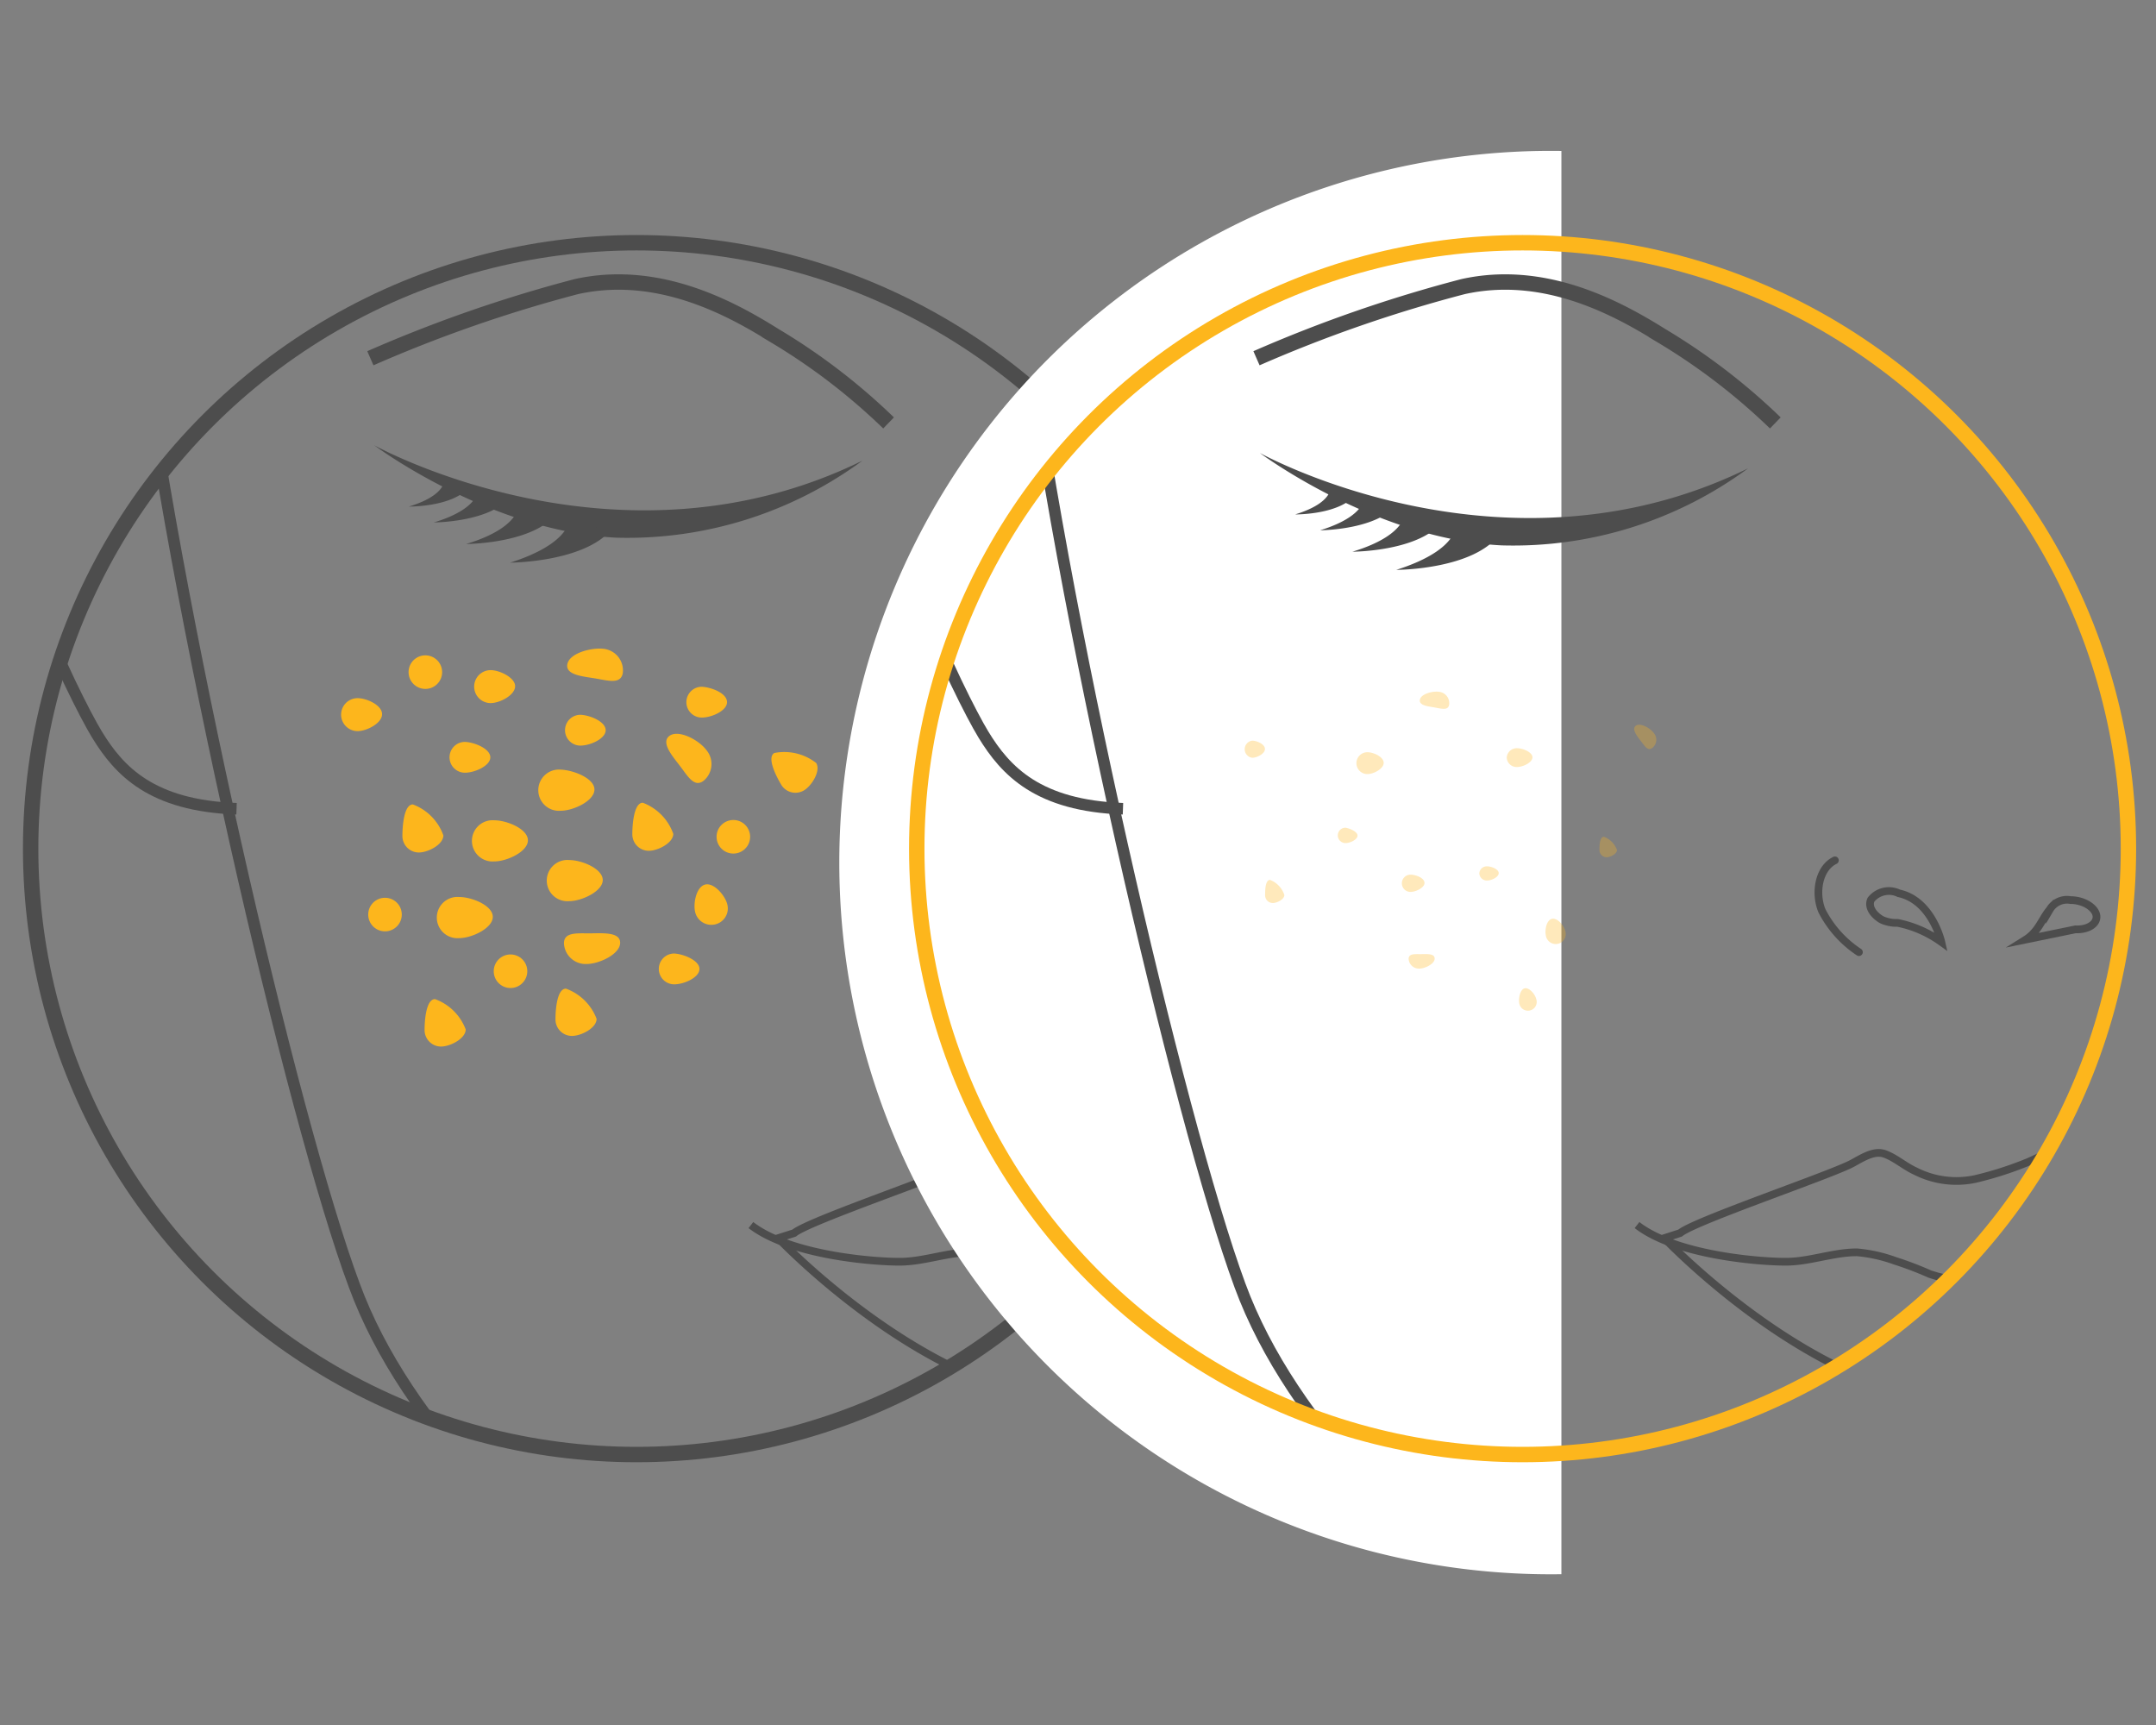 <svg id="Layer_1" data-name="Layer 1" xmlns="http://www.w3.org/2000/svg" xmlns:xlink="http://www.w3.org/1999/xlink" viewBox="0 0 140 112"><rect x="0" y="0" width="140" height="112" fill="#808080" stroke="none"/><defs><style>.cls-1,.cls-2,.cls-4,.cls-5,.cls-6,.cls-9{fill:none;}.cls-1,.cls-4,.cls-5,.cls-6,.cls-8,.cls-9{stroke:#4d4d4d;}.cls-1,.cls-2,.cls-4,.cls-5,.cls-6,.cls-8,.cls-9{stroke-miterlimit:10;}.cls-2{stroke:#fdb61c;}.cls-3{clip-path:url(#clip-path);}.cls-4,.cls-6,.cls-8{stroke-width:0.75px;}.cls-5,.cls-9{stroke-width:0.5px;}.cls-6,.cls-9{stroke-linecap:round;}.cls-7{fill:#4d4d4d;}.cls-11,.cls-8{fill:#fff;}.cls-10,.cls-13{fill:#fdb61c;}.cls-12{clip-path:url(#clip-path-2);}.cls-13{opacity:0.3;}</style><clipPath id="clip-path"><circle class="cls-1" cx="41.33" cy="55.1" r="39.34"/></clipPath><clipPath id="clip-path-2"><circle class="cls-2" cx="98.87" cy="55.1" r="39.34"/></clipPath></defs><title>PicoWay01</title><g class="cls-3"><path class="cls-4" d="M75.3-67.64C106-69,123.09-55.9,131.63-37.55c4.53,9.73,6.57,38.36,3.16,61C132.62,37.76,123.43,74.26,118,85.28,106.12,109.56,78.42,118.4,69,118.08c-10.51-.35-39.3-16.35-46-34.64C19,72.73,11.17,39,8.87,19.43c-3.2-27.1,2-52.93,5-58.9C24.09-59.77,44.64-69,75.3-67.64Z"/><path class="cls-5" d="M92.83,79.55c-1.54,1.15-4.41,2.8-5.17,2.8a18.58,18.58,0,0,1-2.11.05c-1.52-.17-3.06-.88-4.61-.94a14.84,14.84,0,0,0-4.16,0c-.77.18-1.68.72-2.43,1s-1.31.43-1.94.56a9,9,0,0,1-4.64-.3,21.38,21.38,0,0,0-2.26-.86,9.71,9.71,0,0,0-2.46-.55c-1.52,0-3,.58-4.5.61s-7.16-.35-9.79-2.38"/><path class="cls-5" d="M50.53,80.39S60.86,91.3,70.8,91c11-.31,18.52-9.46,18.52-9.46s-5-3.13-5.69-3.55a65.76,65.76,0,0,0-6.3-3.28c-1.35-.33-2.12.31-3.28.78a22.6,22.6,0,0,1-3.32,1.06,5.89,5.89,0,0,1-3.89-.51c-.67-.3-1.32-.88-2-1.12s-1.42.24-2.08.6c-1.31.73-10.23,3.74-11.19,4.54Z"/><path class="cls-6" d="M14.26,16.48C17.09,13.33,21.77,10.84,28.1,9c0,0,9.88-2,25.38,2.62"/><path class="cls-6" d="M126.9,16.48c-2.83-3.15-7.51-5.64-13.84-7.53,0,0-9.88-2-25.37,2.62"/><path class="cls-7" d="M118.17,23.26c-4.79-2-10.27-4-13.37-4.65-5.18-1.15-9.82,1.26-12.86,3.17a40.28,40.28,0,0,0-7.42,5.68c-.94.95-.1,1,.42.56,8.66-7.76,14-8.71,19.65-8,4.06.53,8,2.48,13.44,4C118.55,24.2,118.66,23.46,118.17,23.26Z"/><path class="cls-1" d="M24.05,23.26a90.25,90.25,0,0,1,13.37-4.65c5.18-1.15,9.82,1.26,12.86,3.17a40.28,40.28,0,0,1,7.42,5.68"/><path class="cls-4" d="M79.17-75.53C78.5-86.62,135.72-49.79,138.58-25c.69,6-3.45,50.11-4.05,46.87C128.27-12.13,93.61-39,93.61-39,61.3-9,16.49-29.7,8.72,12.17L7,10.11C-12.45-57.45,79.17-75.53,79.17-75.53Z"/><path class="cls-8" d="M80-57.61S8.73-73.11,8.21,14.18A7,7,0,0,0,0,16.65C-4.38-14.91-5-91.25,75.65-91.25Z"/><path class="cls-8" d="M79.94-57.21S66.79-84.53,49.32-87.07c0,0,24.78-15.49,60.48,8.49,30.7,20.62,39.39,65.65,35,96.77-1.84-5.42-7.35-4-8.54-3.55C135.68,14.88,141.42-61.54,79.94-57.21Z"/><path class="cls-5" d="M64,58.42a1.46,1.46,0,0,1,1.8-.47h0c2.15.46,2.76,3.16,2.76,3.16a7.26,7.26,0,0,0-2.84-1.24,2.19,2.19,0,0,1-.75-.1,1.34,1.34,0,0,1-.3-.12h0C64.05,59.35,63.76,58.85,64,58.42Z"/><path class="cls-5" d="M74,61c.83-.52,1.06-1.38,1.56-1.94.12-.38.65-.65,1.34-.62.84,0,1.6.48,1.69,1s-.53.94-1.37.9h0Z"/><path class="cls-9" d="M81.75,62.33a5.12,5.12,0,0,0,.67-6"/><path class="cls-9" d="M63.18,61.82a7.13,7.13,0,0,1-2.41-2.68c-.48-1.15-.22-2.76.84-3.28"/><path class="cls-4" d="M135.51,14.67s10.83-.85,10,8.9-6.73,21.71-8.19,24.11-3.57,4.63-9.07,4.83"/><path class="cls-4" d="M8.12,14.67s-10.84-.85-10,8.9S4.83,45.28,6.29,47.68s3.57,4.63,9.07,4.83"/><path class="cls-4" d="M34.44,100.29c1.26,9.51,2.51,19.17.46,28.59a34.76,34.76,0,0,1-18,23.9C9,156.81-.72,157.92-10.13,158"/><path class="cls-4" d="M106.24,101.41c-1.25,9.51-1.42,16.41.63,25.83a34.71,34.71,0,0,0,18,23.89c7.93,4,17.66,5.15,27.06,5.2"/><path class="cls-7" d="M113.67,31.68a6.09,6.09,0,0,1-.54.42,28.79,28.79,0,0,1-4.59,2.62C104.68,36.48,94.67,40,84.47,29.6c-1.38-1.4,8.83,6.36,17.24,4.66,3.11-.63,5.75-1.4,11.36-4.83.51-.31,3.12-1.57,3.12-1.57A19.84,19.84,0,0,1,113.67,31.68Z"/><path class="cls-7" d="M110.92,31.45a7.66,7.66,0,0,1,1.64.31c1.3.29,3.21.82,4.45.19-.57,1.13-2.76,1.47-3.85,1.38a3,3,0,0,1-2.37-1Z"/><path class="cls-7" d="M104.78,34c.15.17,1.76-.79,1.92-.63.86.93-.13.08.89.83A7.65,7.65,0,0,0,111,35.7c-1.62.41-3.56.51-4.88-.52Z"/><path class="cls-7" d="M108.5,32.9c.92.81.1-.63,1.22-.13a13.46,13.46,0,0,0,2.94,1.17c.69.11,1.38,0,2.07.11-.37.13-.78.3-1.15.39a6.49,6.49,0,0,1-5.2-.51Z"/><path class="cls-7" d="M102.82,34.63c.48.93.18-1.13.91-.39a14.13,14.13,0,0,0,2.17,2.07c.51.3,1.54.66,2,1a8.09,8.09,0,0,1-2.18,0c-1.39-.35-3.21-.47-4-1.68Z"/><path class="cls-10" d="M24.81,46.37c0,.59-1,1.1-1.59,1.1a1.07,1.07,0,0,1,0-2.14C23.81,45.33,24.81,45.78,24.81,46.37Z"/><path class="cls-10" d="M45.8,57.43c.57-.13,1.3.73,1.43,1.3a1.06,1.06,0,0,1-.8,1.29,1.08,1.08,0,0,1-1.29-.8C45,58.64,45.22,57.56,45.8,57.43Z"/><path class="cls-10" d="M33.45,44.55c0,.59-1,1.1-1.59,1.1a1.07,1.07,0,0,1,0-2.14C32.45,43.51,33.45,44,33.45,44.55Z"/><path class="cls-10" d="M28.79,54.24c0,.6-1,1.11-1.59,1.11a1.07,1.07,0,0,1-1.07-1.07c0-.6.09-2.05.68-2.05A3.34,3.34,0,0,1,28.79,54.24Z"/><path class="cls-10" d="M30.24,66.84c0,.59-1,1.11-1.6,1.11a1.07,1.07,0,0,1-1.07-1.08c0-.59.09-2,.68-2A3.35,3.35,0,0,1,30.24,66.84Z"/><path class="cls-10" d="M38.74,66.15c0,.6-1,1.11-1.6,1.11a1.07,1.07,0,0,1-1.07-1.07c0-.6.09-2,.68-2A3.35,3.35,0,0,1,38.74,66.15Z"/><path class="cls-10" d="M43.72,54.14c0,.59-1,1.1-1.59,1.1a1.07,1.07,0,0,1-1.07-1.07c0-.59.09-2.05.68-2.05A3.35,3.35,0,0,1,43.72,54.14Z"/><path class="cls-10" d="M53,49.54c.31.51-.28,1.46-.78,1.77A1.08,1.08,0,0,1,50.76,51c-.31-.51-1-1.8-.48-2.11A3.36,3.36,0,0,1,53,49.54Z"/><path class="cls-10" d="M31.84,49.17c0,.55-1,1-1.65,1a1,1,0,1,1,0-2C30.8,48.19,31.84,48.61,31.84,49.17Z"/><path class="cls-10" d="M47.21,45.59c0,.56-1,1-1.64,1a1,1,0,1,1,0-2C46.18,44.62,47.21,45,47.21,45.59Z"/><path class="cls-10" d="M39.33,47.41c0,.55-1,1-1.64,1a1,1,0,1,1,0-2C38.3,46.43,39.33,46.85,39.33,47.41Z"/><path class="cls-10" d="M45.42,62.91c0,.56-1,1-1.64,1a1,1,0,1,1,0-2C44.39,61.94,45.42,62.36,45.42,62.91Z"/><path class="cls-10" d="M38.6,51.26c0,.74-1.37,1.38-2.19,1.38a1.34,1.34,0,1,1,0-2.67C37.23,50,38.6,50.53,38.6,51.26Z"/><path class="cls-10" d="M40.27,61.21c0,.74-1.36,1.38-2.18,1.38a1.41,1.41,0,0,1-1.47-1.34c0-.73.82-.65,1.63-.65S40.27,60.48,40.27,61.21Z"/><path class="cls-10" d="M43.47,47.78c.59-.44,1.92.27,2.4.92a1.41,1.41,0,0,1-.19,2c-.59.44-1-.27-1.49-.92S42.88,48.22,43.47,47.78Z"/><path class="cls-10" d="M36.84,43.13c.13-.73,1.59-1.11,2.39-1a1.41,1.41,0,0,1,1.21,1.58c-.14.72-.92.49-1.72.35S36.71,43.85,36.84,43.13Z"/><path class="cls-10" d="M32,59.53c0,.74-1.37,1.38-2.18,1.38a1.34,1.34,0,1,1,0-2.67C30.64,58.24,32,58.79,32,59.53Z"/><path class="cls-10" d="M34.28,54.56c0,.74-1.37,1.37-2.18,1.37a1.34,1.34,0,1,1,0-2.67C32.91,53.26,34.28,53.82,34.28,54.56Z"/><path class="cls-10" d="M39.14,57.14c0,.73-1.37,1.37-2.18,1.37a1.34,1.34,0,1,1,0-2.67C37.77,55.84,39.14,56.4,39.14,57.14Z"/><circle class="cls-10" cx="27.62" cy="43.64" r="1.09"/><circle class="cls-10" cx="47.62" cy="54.33" r="1.09"/><circle class="cls-10" cx="33.15" cy="63.06" r="1.09"/><circle class="cls-10" cx="25" cy="59.38" r="1.09"/><path class="cls-7" d="M40,34.91a25.75,25.75,0,0,0,16-5c-15.88,7.8-31.7-1-31.7-1S31.73,34.48,40,34.91Z"/><path class="cls-7" d="M37.05,33.53c-.17,1.42-2,2.39-3.92,3,.32,0,5.06-.09,6.69-2.3A3.6,3.6,0,0,1,37.05,33.53Z"/><path class="cls-7" d="M33.72,32.72c-.15,1.24-1.77,2.1-3.45,2.6.29,0,4.45-.08,5.88-2A3.14,3.14,0,0,1,33.72,32.72Z"/><path class="cls-7" d="M31.08,31.73c-.13,1.05-1.49,1.77-2.91,2.19.25,0,3.75-.06,5-1.7A2.65,2.65,0,0,1,31.08,31.73Z"/><path class="cls-7" d="M28.88,31.13c-.1.85-1.2,1.42-2.33,1.76.19,0,3,0,4-1.36A2.1,2.1,0,0,1,28.88,31.13Z"/></g><circle class="cls-1" cx="41.33" cy="55.1" r="39.34"/><path class="cls-11" d="M101.39,102.21a46.21,46.21,0,1,1,0-92.41Z"/><g class="cls-12"><path class="cls-4" d="M132.84-67.64C163.5-69,180.63-55.9,189.17-37.55c4.53,9.73,6.57,38.36,3.15,61C190.16,37.76,181,74.26,175.57,85.28c-11.91,24.28-39.61,33.12-49.06,32.8-10.51-.35-39.3-16.35-46-34.64C76.56,72.73,68.71,39,66.41,19.43c-3.21-27.1,2-52.93,5-58.9C81.63-59.77,102.18-69,132.84-67.64Z"/><path class="cls-5" d="M150.37,79.55c-1.54,1.15-4.41,2.8-5.17,2.8a18.64,18.64,0,0,1-2.11.05c-1.52-.17-3.06-.88-4.62-.94a14.78,14.78,0,0,0-4.15,0c-.77.18-1.68.72-2.44,1-.61.19-1.3.43-1.93.56a9,9,0,0,1-4.64-.3,22.25,22.25,0,0,0-2.26-.86,9.69,9.69,0,0,0-2.47-.55c-1.51,0-3,.58-4.49.61s-7.17-.35-9.79-2.38"/><path class="cls-5" d="M108.07,80.39S118.4,91.3,128.34,91c11-.31,18.51-9.46,18.51-9.46s-5-3.13-5.68-3.55a67,67,0,0,0-6.3-3.28c-1.36-.33-2.12.31-3.28.78a22.73,22.73,0,0,1-3.33,1.06,5.87,5.87,0,0,1-3.88-.51c-.67-.3-1.32-.88-2-1.12s-1.42.24-2.08.6c-1.31.73-10.24,3.74-11.2,4.54Z"/><path class="cls-6" d="M71.8,16.48c2.83-3.15,7.51-5.64,13.84-7.53,0,0,9.88-2,25.37,2.62"/><path class="cls-1" d="M81.59,23.26A90.25,90.25,0,0,1,95,18.61c5.18-1.15,9.81,1.26,12.86,3.17a40.63,40.63,0,0,1,7.42,5.68"/><path class="cls-4" d="M136.71-75.53C136-86.62,193.25-49.79,196.11-25c.69,6-3.45,50.11-4,46.87C185.81-12.13,151.15-39,151.15-39,118.84-9,74-29.7,66.26,12.17l-1.69-2.06C45.09-57.45,136.71-75.53,136.71-75.53Z"/><path class="cls-8" d="M137.54-57.61S66.27-73.11,65.75,14.18a7,7,0,0,0-8.24,2.47c-4.35-31.56-4.93-107.9,75.67-107.9Z"/><path class="cls-8" d="M137.48-57.21s-13.16-27.32-30.62-29.86c0,0,24.77-15.49,60.47,8.49,30.7,20.62,39.4,65.65,35,96.77-1.84-5.42-7.35-4-8.55-3.55C193.22,14.88,199-61.54,137.48-57.21Z"/><path class="cls-5" d="M121.49,58.42A1.48,1.48,0,0,1,123.3,58h0c2.15.46,2.76,3.16,2.76,3.16a7.32,7.32,0,0,0-2.84-1.24,2.19,2.19,0,0,1-.75-.1,1.66,1.66,0,0,1-.31-.12h0C121.59,59.35,121.3,58.85,121.49,58.42Z"/><path class="cls-5" d="M131.55,61c.83-.52,1.06-1.38,1.55-1.94a1.3,1.3,0,0,1,1.35-.62c.84,0,1.6.48,1.68,1s-.52.94-1.36.9h0Z"/><path class="cls-9" d="M139.29,62.33a5.12,5.12,0,0,0,.67-6"/><path class="cls-9" d="M120.71,61.82a7.11,7.11,0,0,1-2.4-2.68c-.48-1.15-.22-2.76.84-3.28"/><path class="cls-4" d="M65.66,14.67s-10.84-.85-10,8.9,6.73,21.71,8.19,24.11,3.57,4.63,9.07,4.83"/><path class="cls-4" d="M92,100.29c1.25,9.51,2.5,19.17.45,28.59a34.72,34.72,0,0,1-18,23.9c-7.92,4-17.66,5.14-27.06,5.19"/><path class="cls-7" d="M97.51,35.41a25.7,25.7,0,0,0,16-5c-15.89,7.8-31.7-1-31.7-1S89.27,35,97.51,35.41Z"/><path class="cls-7" d="M94.59,34c-.16,1.42-2,2.39-3.92,3,.33,0,5.06-.08,6.69-2.3A3.55,3.55,0,0,1,94.59,34Z"/><path class="cls-7" d="M91.26,33.22c-.14,1.25-1.77,2.1-3.44,2.6.29,0,4.44-.07,5.88-2A3.16,3.16,0,0,1,91.26,33.22Z"/><path class="cls-7" d="M88.62,32.23c-.12,1.05-1.49,1.77-2.9,2.2.24,0,3.75-.07,5-1.7A2.64,2.64,0,0,1,88.62,32.23Z"/><path class="cls-7" d="M86.42,31.64c-.09.84-1.19,1.42-2.32,1.76.19,0,3,0,4-1.37A2.14,2.14,0,0,1,86.42,31.64Z"/><path class="cls-13" d="M82.14,48.63c0,.31-.52.57-.83.57a.56.56,0,0,1,0-1.11C81.62,48.09,82.14,48.32,82.14,48.63Z"/><path class="cls-13" d="M100.77,59.66c.35-.09.79.43.87.78a.65.65,0,1,1-1.26.3C100.3,60.39,100.42,59.74,100.77,59.66Z"/><path class="cls-13" d="M99,64.17c.3-.07.68.38.75.68a.57.57,0,1,1-1.1.26C98.6,64.81,98.71,64.24,99,64.17Z"/><path class="cls-13" d="M89.85,49.53c0,.39-.66.73-1.06.73a.71.71,0,0,1,0-1.42C89.19,48.84,89.85,49.14,89.85,49.53Z"/><path class="cls-13" d="M83.4,58.11c0,.28-.47.52-.75.52a.5.5,0,0,1-.5-.5c0-.28,0-1,.32-1A1.57,1.57,0,0,1,83.4,58.11Z"/><path class="cls-13" d="M105,55.19c0,.25-.43.47-.68.47a.47.47,0,0,1-.46-.46c0-.25,0-.87.29-.87A1.42,1.42,0,0,1,105,55.19Z"/><path class="cls-13" d="M88.15,54.25c0,.27-.49.49-.78.49a.48.48,0,1,1,0-1C87.66,53.79,88.15,54,88.15,54.25Z"/><path class="cls-13" d="M99.51,49.17c0,.34-.62.63-1,.63a.64.64,0,0,1-.67-.61.65.65,0,0,1,.67-.61C98.89,48.58,99.51,48.84,99.51,49.17Z"/><path class="cls-13" d="M92.5,57.33c0,.31-.57.58-.91.58a.56.56,0,1,1,0-1.12C91.93,56.79,92.5,57,92.5,57.33Z"/><path class="cls-13" d="M93.16,62.24c0,.35-.64.65-1,.65a.67.67,0,0,1-.69-.63c0-.35.38-.31.77-.31S93.16,61.89,93.16,62.24Z"/><path class="cls-13" d="M106.22,47.12c.28-.21.92.14,1.15.45a.67.67,0,0,1-.09,1c-.28.21-.48-.13-.72-.44S105.93,47.34,106.22,47.12Z"/><path class="cls-13" d="M92.2,45.43c.07-.38.84-.58,1.27-.51a.74.74,0,0,1,.63.84c-.07.38-.48.26-.91.18S92.13,45.82,92.2,45.43Z"/><path class="cls-13" d="M97.32,56.69c0,.26-.47.48-.75.48a.49.49,0,0,1-.51-.46.48.48,0,0,1,.51-.46C96.85,56.25,97.32,56.44,97.32,56.69Z"/></g><circle class="cls-2" cx="98.87" cy="55.1" r="39.34"/></svg>